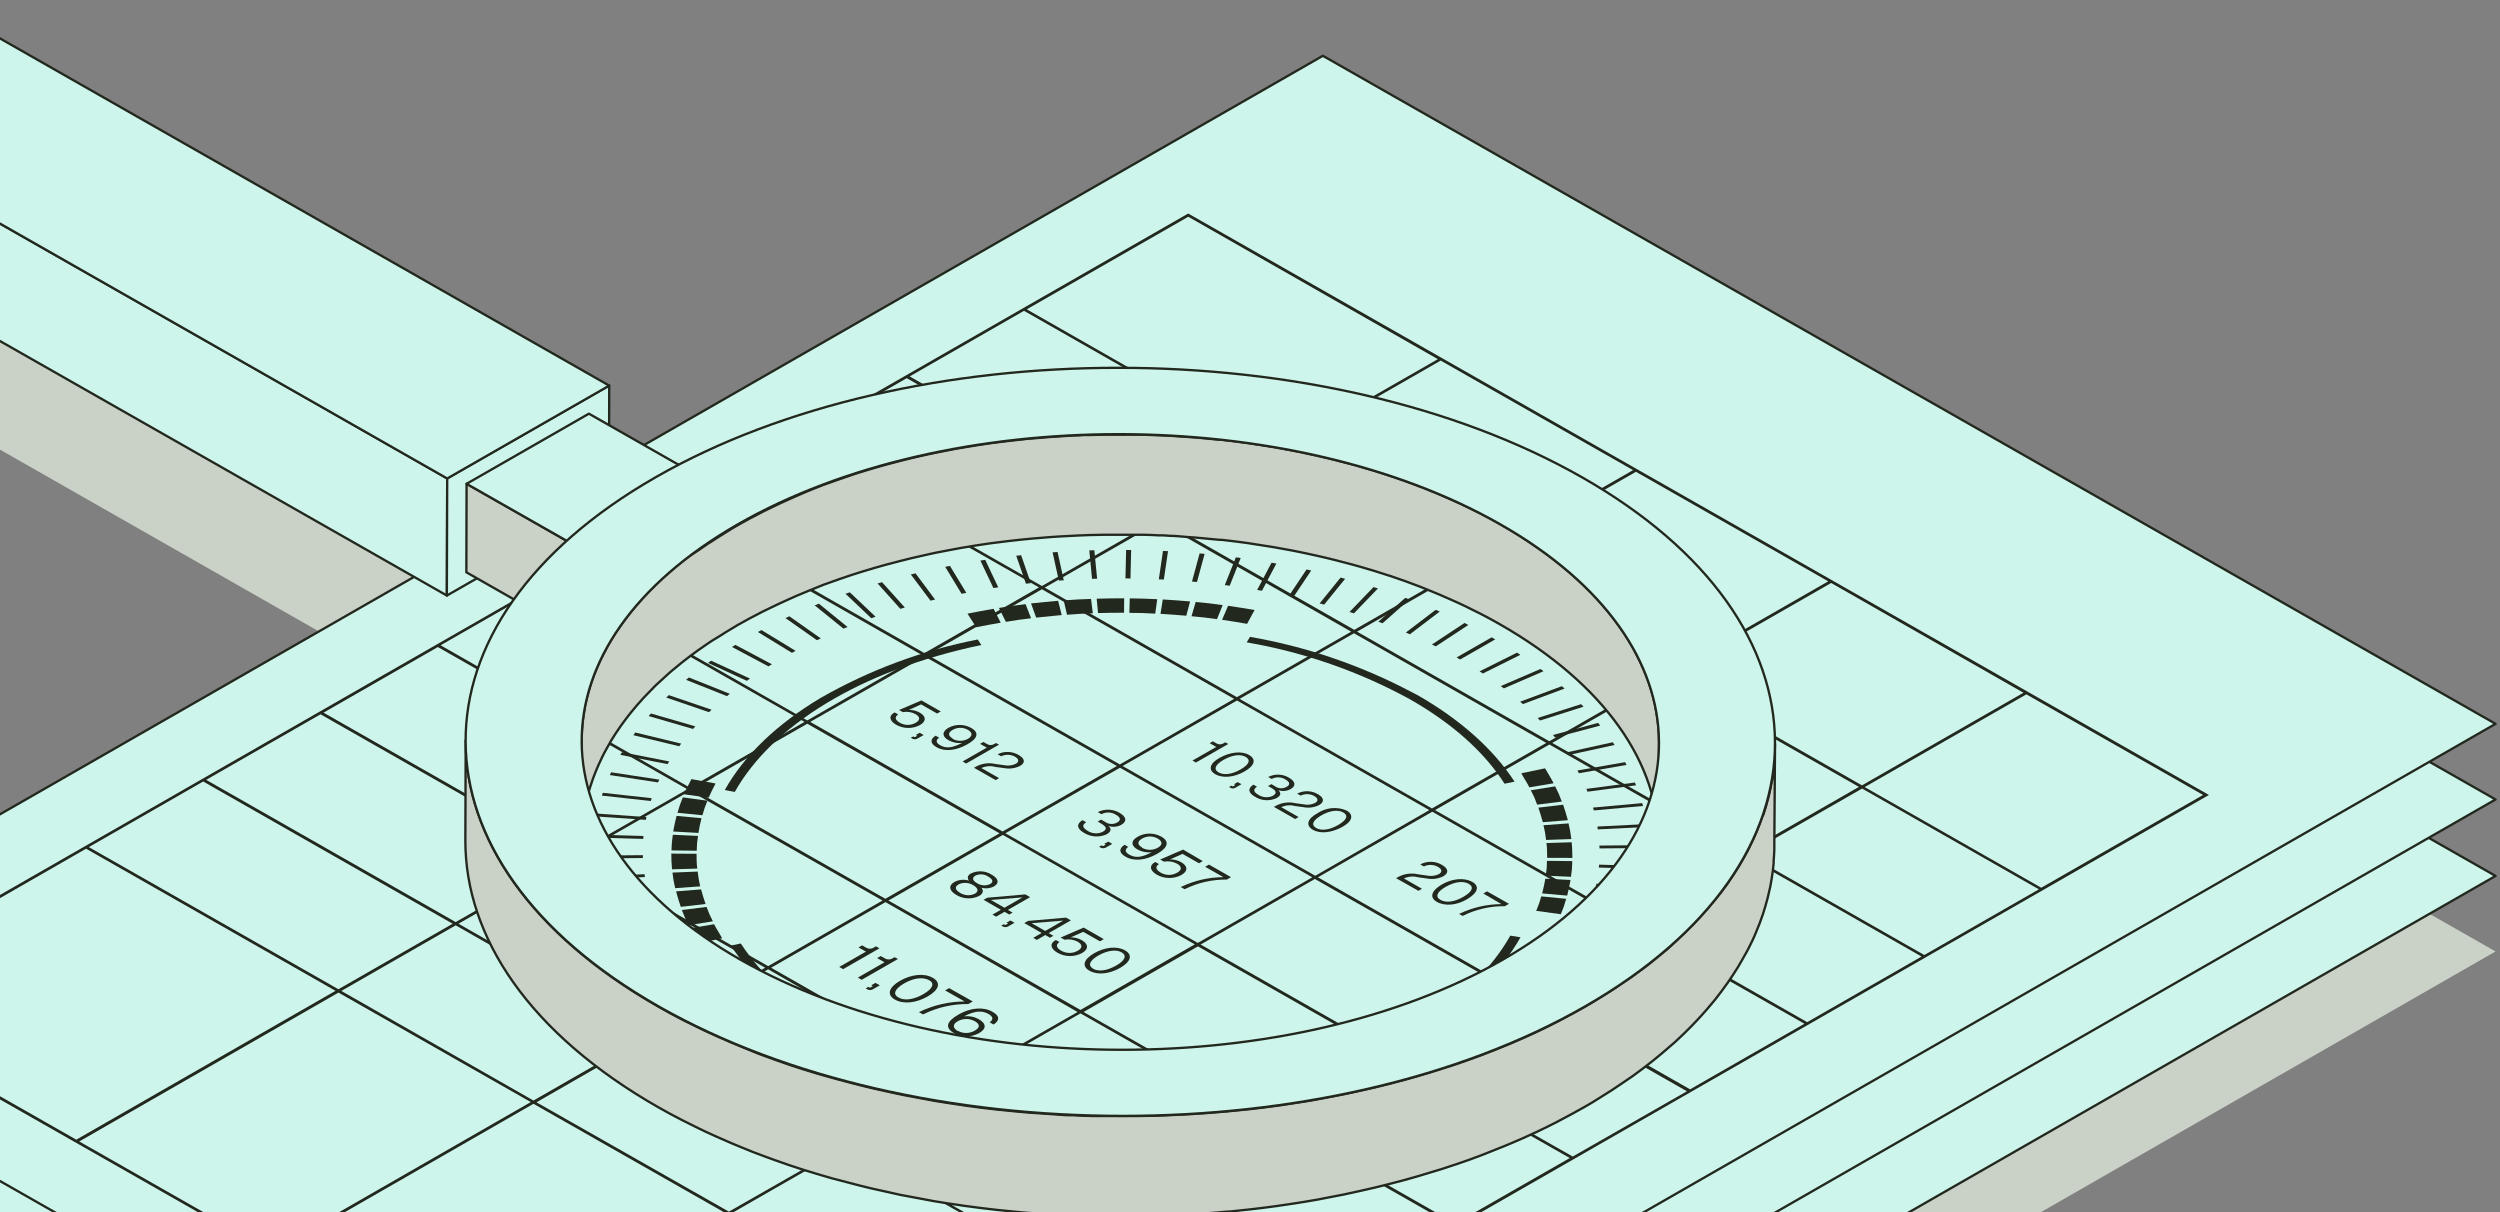 <svg width="561" height="272" viewBox="0 0 561 272" fill="none" xmlns="http://www.w3.org/2000/svg">
<rect x="0" y="0" width="561" height="272" fill="#808080" stroke="none"/>
<g style="mix-blend-mode:multiply">
<path d="M560 213.508L191.152 425L-72 275.09L296.848 63.598L560 213.508Z" fill="#CAD1C7"/>
<path d="M136.71 137.254L100.35 158.099L-42.147 76.872C-52.265 71.12 -52.303 61.792 -42.272 56.04C-32.242 50.287 -15.942 50.275 -5.799 56.04L136.71 137.254Z" fill="#CAD1C7"/>
<path d="M560 196.56L191.152 408.052L-72 258.142L296.848 46.65L560 196.56Z" fill="#CEF5EB" stroke="#22281E" stroke-width="0.526" stroke-linecap="round" stroke-linejoin="round"/>
<path d="M560 179.402L191.152 390.894L-72 240.984L296.848 29.492L560 179.402Z" fill="#CEF5EB" stroke="#22281E" stroke-width="0.526" stroke-linecap="round" stroke-linejoin="round"/>
<path d="M560 162.43L191.152 373.922L-72 224.012L296.848 12.52L560 162.43Z" fill="#CEF5EB" stroke="#22281E" stroke-width="0.526" stroke-linecap="round" stroke-linejoin="round"/>
<path d="M266.632 47.912L495.68 178.387L188.895 354.289L-40.152 223.85L266.632 47.912ZM17.122 255.742L75.287 222.341L19.316 190.449L-38.861 223.85L17.135 255.755M60.956 280.707L119.108 247.305L75.951 222.737L17.787 256.138L60.956 280.719M104.752 305.671L162.904 272.27L119.71 247.689L61.557 281.09L104.714 305.671M148.547 330.586L206.687 297.247L163.593 272.653L105.403 305.993L148.547 330.586ZM188.883 353.559L247.01 320.232L207.326 297.618L149.199 330.945L188.883 353.559ZM286.392 101.379L322.653 80.596L266.645 48.642L230.409 69.413L286.392 101.379ZM417.78 176.26L454.065 155.452L410.909 130.822L374.636 151.617L417.78 176.21M373.984 151.258L410.257 130.45L367.101 105.87L330.828 126.665L373.984 151.258ZM330.188 126.294L366.461 105.498L323.292 80.918L287.044 101.701L330.188 126.294ZM458.078 199.195L494.376 178.387L454.717 155.811L418.432 176.618L458.103 199.232M233.807 131.502L259.473 116.781L203.477 84.864L177.812 99.585L233.807 131.502ZM128.587 191.835L154.252 177.113L98.257 145.196L72.604 159.918L128.587 191.835ZM260.112 116.372L285.778 101.663L229.782 69.747L204.129 84.468L260.137 116.409M102.256 206.915L127.922 192.193L71.927 160.289L46.261 174.998L102.256 206.915ZM75.926 221.995L101.579 207.286L45.596 175.369L19.931 190.09L75.951 221.995M207.477 146.533L233.143 131.811L177.147 99.907L151.481 114.616L207.477 146.582M181.147 161.662L206.812 146.941L150.842 114.987L125.176 129.708L181.147 161.662ZM154.816 176.742L180.532 161.996L124.537 130.079L98.871 144.801L154.816 176.742ZM321.324 181.418L346.989 166.709L303.833 142.104L278.167 156.825L321.324 181.418ZM189.798 256.88L215.451 242.172L172.37 217.516L146.704 232.238L189.861 256.831M198.637 201.707L224.303 186.998L181.147 162.404L155.481 177.113L198.7 201.707M172.37 216.799L198.036 202.078L154.816 177.484L129.163 192.193L172.37 216.799ZM338.877 221.463L364.543 206.754L321.399 182.148L295.733 196.87L338.877 221.463ZM312.547 236.555L338.213 221.834L295.056 197.241L269.416 211.95L312.559 236.555M347.666 166.338L373.332 151.617L330.176 127.024L304.522 141.745L347.666 166.338ZM216.141 241.8L241.806 227.091L198.7 202.436L173.034 217.158L216.191 241.751M163.531 271.911L189.196 257.252L146.04 232.609L120.387 247.355L163.593 271.911M268.814 211.578L294.479 196.87L251.323 172.276L225.607 186.985L268.764 211.578M391.475 191.303L417.14 176.581L373.984 151.988L348.318 166.709L391.475 191.303ZM146.04 231.879L171.705 217.158L128.549 192.564L102.883 207.286L146.04 231.879ZM259.937 266.715L285.602 251.994L242.458 227.401L216.793 242.122L259.949 266.715M303.833 141.374L329.486 126.665L286.467 102.072L260.802 116.781L303.958 141.374M233.744 281.795L259.31 267.148L216.153 242.555L190.488 257.252L233.644 281.845M286.304 251.672L311.97 236.963L268.814 212.37L243.148 227.091L286.304 251.672ZM119.71 246.959L145.375 232.238L102.256 207.645L76.591 222.366L119.71 246.959ZM277.54 156.454L303.206 141.745L260.137 117.152L234.434 131.861L277.578 156.454M365.17 206.383L390.835 191.686L347.679 167.068L322.013 181.789L365.17 206.383ZM251.273 171.546L276.938 156.825L233.807 132.232L208.141 146.953L251.298 171.546M207.339 296.838L233.005 282.129L189.848 257.536L164.183 272.245L207.339 296.838ZM242.446 226.634L268.112 211.912L225.03 187.356L199.365 202.078L242.521 226.671M295.182 196.498L320.734 181.789L277.578 157.196L251.912 171.893L295.069 196.486M224.968 186.589L250.633 171.893L207.477 147.324L181.811 161.996L225.03 186.626M326.59 274.571L352.255 259.862L312.585 237.248L286.919 251.957L326.59 274.571ZM300.259 289.663L325.925 274.942L286.254 252.328L260.601 267.148L300.259 289.7M352.92 259.528L378.548 244.881L338.865 222.267L313.211 236.976L352.92 259.528ZM247.699 319.86L273.365 305.152L233.682 282.538L208.029 297.247L247.699 319.86ZM405.53 229.368L431.196 214.646L391.525 192.033L365.859 206.754L405.53 229.368ZM431.86 214.275L457.526 199.566L417.855 176.952L392.127 191.686L431.798 214.3M273.929 304.78L299.595 290.059L259.924 267.445L234.258 282.167L273.929 304.78ZM379.25 244.448L404.916 229.726L365.232 207.125L339.579 221.834L379.25 244.448Z" fill="#22281E"/>
<path d="M295.72 178.202C297.288 179.106 297.125 180.033 295.971 180.677C294.901 181.204 293.684 181.365 292.51 181.134L290.605 180.875C289.575 180.584 288.473 180.677 287.508 181.134L291.407 183.349L290.642 183.794L285.865 181.072L286.367 180.788C287.678 180.087 289.205 179.889 290.655 180.231L292.46 180.479C293.35 180.692 294.288 180.587 295.106 180.182C295.896 179.736 295.77 179.118 294.93 178.635C294.468 178.371 293.947 178.224 293.413 178.206C292.879 178.189 292.35 178.302 291.871 178.536L291.081 178.091C291.799 177.716 292.603 177.529 293.415 177.548C294.228 177.568 295.022 177.793 295.72 178.202Z" fill="#22281E"/>
<path d="M302.19 181.888C303.895 182.866 303.444 184.362 301.149 185.6C298.855 186.837 296.309 187.183 294.617 186.206C292.924 185.228 293.363 183.732 295.632 182.494C296.583 181.852 297.684 181.459 298.831 181.353C299.979 181.247 301.135 181.431 302.19 181.888ZM295.356 185.81C296.522 186.478 298.328 186.255 300.284 185.129C302.24 184.004 302.604 182.989 301.437 182.321C300.271 181.653 298.453 181.851 296.497 182.977C294.541 184.103 294.178 185.142 295.356 185.81Z" fill="#22281E"/>
<path d="M289.226 174.503C290.718 175.357 290.881 176.346 289.64 177.052C289.221 177.292 288.753 177.44 288.271 177.485C287.788 177.53 287.301 177.47 286.844 177.311C287.533 177.93 287.458 178.548 286.468 179.093C285.701 179.451 284.855 179.612 284.009 179.56C283.162 179.508 282.343 179.245 281.628 178.796C280.073 177.918 279.935 176.903 281.277 176.074L282.067 176.532C281.101 177.163 281.327 177.769 282.393 178.363C282.861 178.668 283.4 178.85 283.96 178.891C284.52 178.933 285.081 178.832 285.59 178.598C286.743 177.93 286.267 177.361 285.264 176.792L284.549 176.384L285.289 175.963L286.091 176.421C286.475 176.705 286.936 176.868 287.415 176.888C287.894 176.907 288.368 176.783 288.775 176.532C289.564 176.087 289.439 175.48 288.474 174.924C288.014 174.629 287.483 174.462 286.936 174.441C286.389 174.419 285.846 174.543 285.364 174.8L284.574 174.355C285.297 173.984 286.105 173.803 286.92 173.829C287.734 173.855 288.529 174.087 289.226 174.503Z" fill="#22281E"/>
<path d="M280.287 169.418C281.992 170.383 281.54 171.831 279.246 173.129C276.951 174.428 274.406 174.701 272.713 173.736C271.021 172.771 271.46 171.261 273.742 170.024C276.024 168.787 278.569 168.429 280.287 169.418ZM273.453 173.327C274.632 173.995 276.437 173.785 278.393 172.659C280.349 171.534 280.7 170.519 279.534 169.851C278.368 169.183 276.55 169.381 274.594 170.494C272.638 171.608 272.275 172.659 273.453 173.327Z" fill="#22281E"/>
<path d="M275.634 166.943L268.362 171.112L267.585 170.667L272.926 167.611L271.447 166.77L272.174 166.35L272.939 166.795C273.181 166.952 273.464 167.036 273.754 167.036C274.043 167.036 274.327 166.952 274.569 166.795L274.932 166.585L275.634 166.943Z" fill="#22281E"/>
<path d="M278.581 175.974L277.327 176.716C277.134 176.855 276.902 176.929 276.663 176.929C276.424 176.929 276.191 176.855 275.998 176.716L275.785 176.605L276.312 176.308L276.5 176.407C276.539 176.437 276.588 176.453 276.638 176.453C276.688 176.453 276.736 176.437 276.776 176.407L277.214 176.159L276.901 175.986L277.729 175.504L278.581 175.974Z" fill="#22281E"/>
<path d="M276.236 196.832L275.296 197.377C272.025 197.34 268.793 198.074 265.867 199.517H265.767L264.914 199.034H265.002C267.965 197.601 271.218 196.848 274.518 196.832L270.431 194.507L271.283 194.012L276.236 196.832Z" fill="#22281E"/>
<path d="M269.903 193.232L269.051 193.714L265.352 191.611L262.556 192.848C263.433 192.839 264.298 193.056 265.064 193.479C266.543 194.321 266.656 195.483 265.064 196.374C264.22 196.814 263.279 197.036 262.325 197.021C261.372 197.006 260.438 196.754 259.609 196.288C257.992 195.36 257.829 194.172 259.246 193.43L260.073 193.9C259.183 194.481 259.346 195.137 260.437 195.805C261.004 196.145 261.654 196.324 262.318 196.324C262.981 196.324 263.631 196.145 264.198 195.805C265.302 195.162 265.189 194.42 264.136 193.813C263.24 193.332 262.204 193.17 261.202 193.356L260.337 192.873L265.477 190.646L269.903 193.232Z" fill="#22281E"/>
<path d="M260.613 187.752C262.493 188.816 262.13 190.226 259.597 191.636C257.064 193.047 254.507 193.344 252.588 192.255C250.983 191.34 251.121 190.375 252.35 189.571L253.178 190.041C252.388 190.585 252.375 191.191 253.416 191.785C254.77 192.564 256.187 192.453 258.431 191.241C257.324 191.375 256.203 191.153 255.234 190.61C253.88 189.83 253.616 188.717 255.309 187.752C256.117 187.296 257.031 187.057 257.961 187.057C258.891 187.057 259.805 187.296 260.613 187.752ZM256.249 190.226C256.793 190.536 257.409 190.699 258.036 190.699C258.663 190.699 259.28 190.536 259.823 190.226C260.901 189.608 260.901 188.816 259.823 188.185C259.285 187.873 258.673 187.708 258.049 187.708C257.425 187.708 256.812 187.873 256.275 188.185C255.121 188.853 255.234 189.571 256.275 190.164" fill="#22281E"/>
<path d="M251.222 182.395C252.777 183.286 252.952 184.313 251.648 185.068C251.209 185.316 250.721 185.469 250.218 185.516C249.714 185.563 249.205 185.503 248.727 185.34C249.454 185.983 249.379 186.577 248.351 187.208C247.544 187.579 246.655 187.745 245.766 187.691C244.877 187.637 244.015 187.365 243.26 186.898C241.618 185.958 241.493 184.894 242.909 184.041L243.737 184.511C242.709 185.179 242.947 185.748 244.063 186.441C244.555 186.761 245.123 186.951 245.712 186.992C246.3 187.034 246.89 186.925 247.423 186.676C248.677 185.995 248.125 185.439 247.072 184.795L246.32 184.362L247.097 183.917L247.937 184.4C248.342 184.7 248.829 184.873 249.334 184.895C249.84 184.917 250.341 184.787 250.771 184.523C251.586 184.053 251.46 183.422 250.432 182.841C249.952 182.53 249.395 182.354 248.821 182.33C248.247 182.306 247.678 182.435 247.172 182.705L246.345 182.235C247.104 181.849 247.951 181.662 248.805 181.69C249.658 181.718 250.49 181.961 251.222 182.395Z" fill="#22281E"/>
<path d="M249.604 189.361L248.25 190.14C248.043 190.278 247.798 190.352 247.548 190.352C247.298 190.352 247.053 190.278 246.846 190.14L246.633 190.016L247.184 189.694L247.373 189.806C247.414 189.837 247.465 189.854 247.517 189.854C247.569 189.854 247.619 189.837 247.661 189.806L248.125 189.546L247.799 189.361L248.677 188.854L249.604 189.361Z" fill="#22281E"/>
<path d="M197.345 212.803L189.195 217.479L188.317 216.984L194.311 213.545L192.656 212.605L193.458 212.135L194.336 212.642C194.613 212.811 194.935 212.895 195.26 212.884C195.586 212.873 195.901 212.767 196.166 212.58L196.555 212.357L197.345 212.803Z" fill="#22281E"/>
<path d="M201.508 215.191L193.358 219.867L192.493 219.372L198.486 215.933L196.831 214.993L197.634 214.535L198.499 215.018C198.771 215.2 199.092 215.297 199.421 215.297C199.749 215.297 200.07 215.2 200.342 215.018L200.731 214.795L201.508 215.191Z" fill="#22281E"/>
<path d="M197.445 221.103L195.991 221.931C195.775 222.089 195.514 222.174 195.245 222.174C194.976 222.174 194.715 222.089 194.499 221.931L194.261 221.795L194.85 221.449L195.063 221.573C195.11 221.603 195.164 221.618 195.22 221.618C195.276 221.618 195.33 221.603 195.377 221.573L195.866 221.288L195.515 221.09L196.442 220.559L197.445 221.103Z" fill="#22281E"/>
<path d="M219.588 228.675C221.33 229.664 221.456 230.827 219.713 231.829C218.848 232.304 217.875 232.553 216.886 232.553C215.896 232.553 214.923 232.304 214.058 231.829C211.977 230.592 212.391 229.207 215.112 227.648C217.832 226.089 220.704 225.891 222.71 227.042C224.465 228.032 224.277 229.046 222.96 229.9L222.083 229.405C222.923 228.836 222.923 228.168 221.832 227.537C220.415 226.733 218.823 226.782 216.353 228.056C217.47 227.93 218.599 228.146 219.588 228.675ZM214.999 231.347C215.578 231.66 216.231 231.816 216.891 231.801C217.551 231.786 218.196 231.599 218.76 231.26C220.014 230.555 219.876 229.801 218.76 229.17C218.174 228.839 217.511 228.665 216.836 228.665C216.16 228.665 215.497 228.839 214.911 229.17C213.745 229.838 213.745 230.691 214.974 231.396" fill="#22281E"/>
<path d="M218.284 224.728L217.281 225.31C213.774 225.269 210.309 226.058 207.175 227.611H207.074L206.159 227.091H206.259C209.434 225.558 212.918 224.75 216.453 224.728L212.077 222.254L212.98 221.734L218.284 224.728Z" fill="#22281E"/>
<path d="M209.32 219.421C211.25 220.522 210.724 222.142 208.153 223.614C205.583 225.087 202.724 225.396 200.819 224.307C198.913 223.219 199.427 221.549 201.972 220.089C204.517 218.629 207.401 218.32 209.32 219.421ZM201.659 223.85C202.912 224.592 204.994 224.357 207.188 223.095C209.382 221.833 209.796 220.621 208.442 219.928C207.088 219.235 205.094 219.408 202.9 220.67C200.706 221.932 200.292 223.144 201.646 223.85" fill="#22281E"/>
<path d="M330.35 197.87C332.13 198.885 331.604 200.344 329.271 201.755C326.939 203.165 324.256 203.4 322.463 202.398C320.67 201.396 321.209 199.849 323.541 198.489C325.874 197.128 328.507 196.893 330.35 197.87ZM323.253 201.94C324.507 202.633 326.337 202.423 328.381 201.247C330.425 200.072 330.789 199.021 329.572 198.328C328.356 197.635 326.475 197.833 324.432 198.996C322.388 200.159 322.024 201.247 323.253 201.94Z" fill="#22281E"/>
<path d="M338.612 202.819L337.684 203.351C334.435 203.315 331.224 204.044 328.318 205.479L328.218 205.541L327.365 205.058H327.466C330.411 203.64 333.642 202.896 336.919 202.881L332.857 200.506L333.697 200.023L338.612 202.819Z" fill="#22281E"/>
<path d="M323.567 194.073C325.21 195.013 325.034 195.978 323.843 196.658C322.726 197.208 321.457 197.378 320.232 197.141L318.251 196.869C317.181 196.564 316.035 196.657 315.029 197.128L319.091 199.442L318.289 199.9L313.273 197.067L313.788 196.77C315.158 196.044 316.751 195.841 318.264 196.201L320.132 196.46C321.06 196.677 322.035 196.568 322.89 196.151C323.705 195.681 323.58 195.038 322.715 194.543C322.233 194.265 321.688 194.109 321.13 194.089C320.572 194.07 320.018 194.188 319.517 194.432L318.702 193.974C319.452 193.572 320.295 193.37 321.148 193.388C322.001 193.405 322.835 193.641 323.567 194.073Z" fill="#22281E"/>
<path d="M211.113 159.646L210.285 160.116L206.687 158.063L203.966 159.3C204.818 159.29 205.657 159.503 206.398 159.918C207.815 160.722 207.941 161.86 206.398 162.726C205.581 163.154 204.667 163.37 203.741 163.355C202.816 163.34 201.91 163.094 201.107 162.64C199.54 161.737 199.377 160.586 200.756 159.869L201.559 160.326C200.693 160.883 200.856 161.564 201.91 162.182C202.453 162.498 203.072 162.664 203.703 162.664C204.333 162.664 204.952 162.498 205.496 162.182C206.586 161.564 206.461 160.834 205.433 160.24C204.568 159.774 203.566 159.621 202.599 159.807L201.747 159.324L206.762 157.172L211.113 159.646Z" fill="#22281E"/>
<path d="M207.275 164.941L205.959 165.683C205.763 165.825 205.525 165.902 205.282 165.902C205.038 165.902 204.801 165.825 204.605 165.683L204.379 165.559L204.931 165.25L205.106 165.361C205.148 165.392 205.198 165.409 205.25 165.409C205.302 165.409 205.353 165.392 205.394 165.361L205.833 165.101L205.52 164.916L206.372 164.434L207.275 164.941Z" fill="#22281E"/>
<path d="M224.188 167.092L216.791 171.335L216.001 170.877L221.43 167.772L219.925 166.919L220.665 166.498L221.455 166.943C221.7 167.106 221.988 167.193 222.283 167.193C222.578 167.193 222.866 167.106 223.11 166.943L223.474 166.733L224.188 167.092Z" fill="#22281E"/>
<path d="M228.577 169.419C230.181 170.334 230.006 171.287 228.852 171.893C227.758 172.428 226.516 172.593 225.317 172.363L223.373 172.103C222.324 171.805 221.202 171.893 220.214 172.351L224.188 174.615L223.423 175.06L218.559 172.289L219.073 171.992C220.405 171.288 221.955 171.094 223.423 171.448L225.267 171.695C226.174 171.904 227.127 171.795 227.962 171.386C228.752 170.941 228.639 170.31 227.787 169.815C227.313 169.545 226.779 169.395 226.232 169.377C225.685 169.36 225.143 169.476 224.652 169.716L223.862 169.258C224.597 168.887 225.416 168.707 226.241 168.735C227.066 168.763 227.87 168.999 228.577 169.419Z" fill="#22281E"/>
<path d="M217.969 163.369C219.787 164.408 219.436 165.732 216.979 167.08C214.521 168.429 212.039 168.738 210.183 167.686C208.616 166.796 208.754 165.856 209.945 165.089L210.747 165.546C209.983 166.053 209.957 166.66 210.973 167.229C212.302 167.983 213.669 167.872 215.901 166.709C214.832 166.835 213.75 166.618 212.816 166.091C211.487 165.336 211.236 164.26 212.816 163.32C213.607 162.89 214.497 162.669 215.399 162.678C216.302 162.687 217.187 162.925 217.969 163.369ZM213.744 165.781C214.272 166.082 214.871 166.24 215.481 166.24C216.09 166.24 216.689 166.082 217.217 165.781C218.258 165.175 218.27 164.408 217.217 163.79C216.695 163.484 216.1 163.322 215.493 163.322C214.886 163.322 214.291 163.484 213.769 163.79C212.641 164.445 212.766 165.138 213.769 165.707" fill="#22281E"/>
<path d="M252.451 213.26C254.244 214.287 253.767 215.808 251.36 217.194C248.953 218.579 246.27 218.852 244.477 217.837C242.684 216.823 243.16 215.252 245.555 213.891C247.95 212.53 250.645 212.233 252.451 213.26ZM245.267 217.379C246.52 218.085 248.389 217.85 250.457 216.674C252.526 215.499 252.89 214.41 251.711 213.718C250.533 213.025 248.564 213.223 246.508 214.398C244.452 215.573 244.075 216.674 245.317 217.379" fill="#22281E"/>
<path d="M247.686 210.738L246.834 211.233L243.072 209.105L240.264 210.342C241.142 210.336 242.007 210.558 242.771 210.985C244.251 211.826 244.364 212.989 242.771 213.892C241.924 214.333 240.977 214.555 240.019 214.538C239.061 214.521 238.123 214.265 237.292 213.793C235.675 212.866 235.512 211.666 236.928 210.936L237.743 211.394C236.866 211.987 237.029 212.705 238.12 213.323C238.687 213.66 239.338 213.838 240 213.838C240.663 213.838 241.313 213.66 241.881 213.323C242.997 212.68 242.884 211.925 241.818 211.319C240.924 210.836 239.885 210.678 238.884 210.874L238.007 210.379L243.172 208.152L247.686 210.738Z" fill="#22281E"/>
<path d="M235.323 209.388L236.364 209.994L235.611 210.427L234.571 209.821L232.665 210.922L231.85 210.452L233.743 209.364L229.844 207.137L230.684 206.654L239.222 205.912L240.313 206.531L235.323 209.388ZM234.495 208.931L238.583 206.58L231.499 207.162L234.571 208.918" fill="#22281E"/>
<path d="M220.216 199.195C220.793 199.85 220.592 200.555 219.715 201.05C218.915 201.442 218.027 201.627 217.134 201.588C216.242 201.549 215.374 201.288 214.612 200.827C212.969 199.887 212.769 198.712 214.185 197.908C214.679 197.648 215.221 197.488 215.779 197.437C216.336 197.386 216.899 197.445 217.433 197.611C216.969 197.042 217.132 196.374 217.934 195.978C218.663 195.636 219.469 195.483 220.274 195.535C221.08 195.587 221.858 195.842 222.536 196.275C224.091 197.153 224.291 198.192 223.062 198.898C222.19 199.363 221.168 199.469 220.216 199.195ZM215.439 200.357C215.934 200.67 216.503 200.851 217.09 200.882C217.677 200.912 218.262 200.791 218.787 200.531C219.639 200.036 219.527 199.293 218.411 198.65C217.927 198.342 217.371 198.161 216.796 198.125C216.221 198.088 215.646 198.196 215.126 198.44C214.173 198.984 214.298 199.677 215.439 200.357ZM218.9 196.473C218.085 196.943 218.185 197.586 219.226 198.18C219.664 198.464 220.17 198.63 220.693 198.663C221.216 198.695 221.739 198.593 222.21 198.366C222.975 197.92 222.799 197.314 221.771 196.72C221.357 196.433 220.873 196.259 220.369 196.215C219.865 196.172 219.358 196.261 218.9 196.473Z" fill="#22281E"/>
<path d="M226.172 204.179L227.225 204.786L226.473 205.218L225.419 204.612L223.514 205.701L222.699 205.243L224.604 204.155L220.705 201.928L221.545 201.445L230.084 200.703L231.162 201.322L226.172 204.179ZM225.357 203.722L229.444 201.371L222.348 201.953L225.419 203.709" fill="#22281E"/>
<path d="M227.662 207.074L226.308 207.841C226.1 207.979 225.856 208.053 225.606 208.053C225.355 208.053 225.111 207.979 224.903 207.841L224.678 207.717L225.242 207.396L225.443 207.507C225.485 207.535 225.536 207.549 225.587 207.549C225.638 207.549 225.688 207.535 225.731 207.507L226.195 207.247L225.856 207.049L226.734 206.555L227.662 207.074Z" fill="#22281E"/>
<path d="M-42.146 26.151C-47.237 23.256 -49.77 19.458 -49.757 15.66L-49.845 41.998C-49.845 45.795 -47.337 49.593 -42.221 52.488L100.275 133.641L100.35 107.328L-42.146 26.151Z" fill="#CEF5EB" stroke="#22281E" stroke-width="0.526" stroke-linecap="round" stroke-linejoin="round"/>
<path d="M136.71 86.484L136.635 112.797L100.274 133.642L100.35 107.329L136.71 86.484Z" fill="#CEF5EB" stroke="#22281E" stroke-width="0.526" stroke-linecap="round" stroke-linejoin="round"/>
<path d="M136.71 86.534L100.35 107.378L-42.147 26.151C-52.265 20.399 -52.303 11.071 -42.272 5.319C-32.242 -0.433 -15.942 -0.446 -5.799 5.319L136.71 86.534Z" fill="#CEF5EB" stroke="#22281E" stroke-width="0.526" stroke-linecap="round" stroke-linejoin="round"/>
<path d="M167.039 112.711L166.989 132.566L139.543 148.302L139.606 128.447L167.039 112.711Z" fill="#CEF5EB" stroke="#22281E" stroke-width="0.526" stroke-linecap="round" stroke-linejoin="round"/>
<path d="M139.607 128.446L139.544 148.302L104.65 128.422L104.701 108.566L139.607 128.446Z" fill="#CAD1C7" stroke="#22281E" stroke-width="0.526" stroke-linecap="round" stroke-linejoin="round"/>
<path d="M167.041 112.71L139.608 128.446L104.701 108.566L132.147 92.83L167.041 112.71Z" fill="#CEF5EB" stroke="#22281E" stroke-width="0.526" stroke-linecap="round" stroke-linejoin="round"/>
<path d="M329.962 233.216L330.714 232.758L338.927 237.112L338.162 237.582L329.962 233.216Z" fill="#22281E"/>
<path d="M324.646 236.232L325.473 235.787L333.121 240.463L332.306 240.909L324.646 236.232Z" fill="#22281E"/>
<path d="M306.691 243.891L307.657 243.557L313.45 249.049L312.484 249.371L306.691 243.891Z" fill="#22281E"/>
<path d="M312.984 241.59L313.912 241.219L320.344 246.452L319.429 246.823L312.984 241.59Z" fill="#22281E"/>
<path d="M318.992 239.029L319.87 238.621L326.916 243.582L326.051 243.99L318.992 239.029Z" fill="#22281E"/>
<path d="M293.338 247.738L294.379 247.49L298.779 253.366L297.739 253.626L293.338 247.738Z" fill="#22281E"/>
<path d="M300.134 245.957L301.149 245.66L306.252 251.351L305.237 251.648L300.134 245.957Z" fill="#22281E"/>
<path d="M227.223 250.844L228.339 250.992L225.856 257.215L224.753 257.079L227.223 250.844Z" fill="#22281E"/>
<path d="M234.584 251.684L235.7 251.783L233.982 258.104L232.866 257.993L234.584 251.684Z" fill="#22281E"/>
<path d="M242.018 252.229L243.147 252.29L242.207 258.649L241.078 258.599L242.018 252.229Z" fill="#22281E"/>
<path d="M249.504 252.477L250.62 252.489L250.482 258.885L249.354 258.872L249.504 252.477Z" fill="#22281E"/>
<path d="M256.99 252.426L258.119 252.389L258.746 258.772L257.617 258.809L256.99 252.426Z" fill="#22281E"/>
<path d="M264.462 252.068L265.578 251.994L266.982 258.34L265.854 258.415L264.462 252.068Z" fill="#22281E"/>
<path d="M271.872 251.424L272.963 251.301L275.145 257.573L274.029 257.709L271.872 251.424Z" fill="#22281E"/>
<path d="M279.17 250.485L280.248 250.324L283.182 256.497L282.091 256.658L279.17 250.485Z" fill="#22281E"/>
<path d="M286.33 249.259L287.408 249.049L291.082 255.086L290.016 255.296L286.33 249.259Z" fill="#22281E"/>
<path d="M341.12 157.457L350.474 153.98L351.088 154.512L341.734 158.001L341.12 157.457Z" fill="#22281E"/>
<path d="M345.044 161.117L354.799 158.012L355.35 158.581L345.583 161.686L345.044 161.117Z" fill="#22281E"/>
<path d="M348.492 164.927L358.61 162.219L359.099 162.812L348.969 165.508L348.492 164.927Z" fill="#22281E"/>
<path d="M351.49 168.848L361.897 166.561L362.323 167.167L351.879 169.454L351.49 168.848Z" fill="#22281E"/>
<path d="M353.973 172.895L364.668 171.027L364.994 171.646L354.311 173.513L353.973 172.895Z" fill="#22281E"/>
<path d="M219.99 249.717L221.081 249.902L217.846 256.014L216.755 255.828L219.99 249.717Z" fill="#22281E"/>
<path d="M212.918 248.307L213.971 248.542L209.997 254.504L208.943 254.269L212.918 248.307Z" fill="#22281E"/>
<path d="M192.944 242.418L193.884 242.764L187.828 248.121L186.888 247.775L192.944 242.418Z" fill="#22281E"/>
<path d="M199.351 244.645L200.341 244.954L194.95 250.545L193.972 250.236L199.351 244.645Z" fill="#22281E"/>
<path d="M206.022 246.613L207.038 246.885L202.361 252.675L201.333 252.403L206.022 246.613Z" fill="#22281E"/>
<path d="M336.771 153.954L345.685 150.119L346.362 150.626L337.46 154.474L336.771 153.954Z" fill="#22281E"/>
<path d="M186.814 239.945L187.716 240.341L181.008 245.438L180.118 245.054L186.814 239.945Z" fill="#22281E"/>
<path d="M308.221 131.736L309.211 132.046L303.82 137.637L302.829 137.328L308.221 131.736Z" fill="#22281E"/>
<path d="M315.342 134.162L316.282 134.508L310.239 139.865L309.286 139.519L315.342 134.162Z" fill="#22281E"/>
<path d="M322.162 136.846L323.077 137.229L316.37 142.338L315.467 141.942L322.162 136.846Z" fill="#22281E"/>
<path d="M328.632 139.803L329.497 140.236L322.187 145.048L321.322 144.627L328.632 139.803Z" fill="#22281E"/>
<path d="M326.853 147.535L334.727 143.02L335.529 143.477L327.655 147.993L326.853 147.535Z" fill="#22281E"/>
<path d="M332.018 150.651L340.418 146.457L341.17 146.939L332.757 151.133L332.018 150.651Z" fill="#22281E"/>
<path d="M152.095 227.772L161.436 224.283L162.063 224.828L152.697 228.304L152.095 227.772Z" fill="#22281E"/>
<path d="M156.811 231.656L165.725 227.809L166.402 228.328L157.5 232.176L156.811 231.656Z" fill="#22281E"/>
<path d="M162.013 235.342L170.426 231.148L171.178 231.643L162.752 235.825L162.013 235.342Z" fill="#22281E"/>
<path d="M167.643 238.819L175.529 234.291L176.332 234.749L168.445 239.276L167.643 238.819Z" fill="#22281E"/>
<path d="M180.995 237.234L181.848 237.655L174.551 242.48L173.686 242.059L180.995 237.234Z" fill="#22281E"/>
<path d="M144.096 219.483L154.201 216.787L154.69 217.356L144.56 220.064L144.096 219.483Z" fill="#22281E"/>
<path d="M147.832 223.701L157.587 220.596L158.138 221.165L148.384 224.27L147.832 223.701Z" fill="#22281E"/>
<path d="M293.187 127.791L294.241 128.014L290.253 133.976L289.2 133.754L293.187 127.791Z" fill="#22281E"/>
<path d="M300.823 129.609L301.851 129.882L297.149 135.671L296.121 135.411L300.823 129.609Z" fill="#22281E"/>
<path d="M136.058 206.06L146.941 204.625L147.204 205.256L136.308 206.69L136.058 206.06Z" fill="#22281E"/>
<path d="M138.189 210.637L148.859 208.77L149.198 209.388L138.515 211.255L138.189 210.637Z" fill="#22281E"/>
<path d="M140.86 215.116L151.28 212.828L151.693 213.434L141.274 215.722L140.86 215.116Z" fill="#22281E"/>
<path d="M285.337 126.27L286.416 126.455L283.193 132.566L282.103 132.381L285.337 126.27Z" fill="#22281E"/>
<path d="M268.6 130.598L267.484 130.499L269.19 124.189L270.318 124.288L268.6 130.598Z" fill="#22281E"/>
<path d="M277.326 125.068L278.417 125.204L275.947 131.439L274.844 131.291L277.326 125.068Z" fill="#22281E"/>
<path d="M144.635 196.164L144.722 196.807L133.589 197.364L133.488 196.721L144.635 196.164Z" fill="#22281E"/>
<path d="M145.536 200.42L145.712 201.063L134.666 202.065L134.49 201.422L145.536 200.42Z" fill="#22281E"/>
<path d="M144.397 187.603L144.335 188.258L133.176 187.924L133.226 187.281L144.397 187.603Z" fill="#22281E"/>
<path d="M144.246 191.896L144.271 192.54L133.099 192.651L133.074 191.995L144.246 191.896Z" fill="#22281E"/>
<path d="M159.681 159.263L159.104 159.819L149.5 156.529L150.077 155.984L159.681 159.263Z" fill="#22281E"/>
<path d="M156.032 162.998L155.518 163.58L145.55 160.685L146.064 160.104L156.032 162.998Z" fill="#22281E"/>
<path d="M152.86 166.869L152.422 167.463L142.115 164.977L142.554 164.371L152.86 166.869Z" fill="#22281E"/>
<path d="M150.165 170.865L149.789 171.471L139.207 169.393L139.571 168.787L150.165 170.865Z" fill="#22281E"/>
<path d="M147.945 174.948L147.657 175.578L136.849 173.921L137.137 173.303L147.945 174.948Z" fill="#22281E"/>
<path d="M146.253 179.116L146.04 179.747L135.057 178.535L135.27 177.904L146.253 179.116Z" fill="#22281E"/>
<path d="M145.061 183.347L144.936 183.978L133.827 183.211L133.965 182.568L145.061 183.347Z" fill="#22281E"/>
<path d="M178.527 146.051L177.712 146.496L170.063 141.82L170.878 141.387L178.527 146.051Z" fill="#22281E"/>
<path d="M173.221 149.067L172.443 149.538L164.256 145.183L165.021 144.713L173.221 149.067Z" fill="#22281E"/>
<path d="M168.294 152.272L167.592 152.779L158.878 148.758L159.58 148.264L168.294 152.272Z" fill="#22281E"/>
<path d="M163.768 155.687L163.141 156.219L153.95 152.557L154.59 152.025L163.768 155.687Z" fill="#22281E"/>
<path d="M203.051 136.327L202.036 136.624L196.933 130.933L197.936 130.648L203.051 136.327Z" fill="#22281E"/>
<path d="M196.481 138.392L195.515 138.726L189.735 133.246L190.701 132.912L196.481 138.392Z" fill="#22281E"/>
<path d="M190.199 140.706L189.272 141.065L182.814 135.844L183.755 135.461L190.199 140.706Z" fill="#22281E"/>
<path d="M184.194 143.266L183.316 143.662L176.257 138.701L177.135 138.293L184.194 143.266Z" fill="#22281E"/>
<path d="M224.013 131.798L222.922 131.959L220.001 125.798L221.079 125.625L224.013 131.798Z" fill="#22281E"/>
<path d="M216.843 133.036L215.777 133.246L212.104 127.197L213.169 126.986L216.843 133.036Z" fill="#22281E"/>
<path d="M209.833 134.545L208.805 134.792L204.392 128.916L205.445 128.656L209.833 134.545Z" fill="#22281E"/>
<path d="M246.194 129.856L245.053 129.893L244.438 123.51L245.567 123.473L246.194 129.856Z" fill="#22281E"/>
<path d="M238.712 130.215L237.596 130.29L236.204 123.943L237.32 123.869L238.712 130.215Z" fill="#22281E"/>
<path d="M231.313 130.858L230.222 130.982L228.04 124.71L229.143 124.586L231.313 130.858Z" fill="#22281E"/>
<path d="M261.165 130.053L260.036 130.004L260.976 123.633L262.105 123.682L261.165 130.053Z" fill="#22281E"/>
<path d="M253.68 129.806L252.552 129.794L252.702 123.41L253.831 123.423L253.68 129.806Z" fill="#22281E"/>
<path d="M358.926 190.387L358.913 189.743L370.085 189.645L370.11 190.288L358.926 190.387Z" fill="#22281E"/>
<path d="M358.775 194.679L358.838 194.023L369.997 194.357L369.947 195.013L358.775 194.679Z" fill="#22281E"/>
<path d="M358.549 186.118L358.448 185.474L369.582 184.918L369.682 185.561L358.549 186.118Z" fill="#22281E"/>
<path d="M357.647 181.864L357.472 181.22L368.505 180.219L368.693 180.862L357.647 181.864Z" fill="#22281E"/>
<path d="M367.124 176.223L356.241 177.657L355.978 177.026L366.873 175.592L367.124 176.223Z" fill="#22281E"/>
<path d="M358.11 198.935L358.248 198.305L369.345 199.071L369.219 199.715L358.11 198.935Z" fill="#22281E"/>
<path d="M353.02 211.417L353.383 210.811L363.978 212.888L363.602 213.507L353.02 211.417Z" fill="#22281E"/>
<path d="M355.226 207.334L355.514 206.703L366.322 208.36L366.046 208.979L355.226 207.334Z" fill="#22281E"/>
<path d="M356.931 203.166L357.131 202.535L368.127 203.747L367.914 204.39L356.931 203.166Z" fill="#22281E"/>
<path d="M350.323 215.412L350.762 214.818L361.081 217.317L360.63 217.91L350.323 215.412Z" fill="#22281E"/>
<path d="M334.89 230.011L335.592 229.504L344.306 233.524L343.591 234.019L334.89 230.011Z" fill="#22281E"/>
<path d="M339.403 226.596L340.055 226.064L349.233 229.726L348.581 230.258L339.403 226.596Z" fill="#22281E"/>
<path d="M343.492 223.022L344.069 222.465L353.686 225.755L353.109 226.312L343.492 223.022Z" fill="#22281E"/>
<path d="M347.14 219.285L347.654 218.703L357.622 221.61L357.12 222.179L347.14 219.285Z" fill="#22281E"/>
<path d="M274.968 244.966L277.777 244.533L279.319 247.663L276.36 248.121L273.351 248.504L272.135 245.337L274.968 244.966Z" fill="#22281E"/>
<path d="M284.448 243.334L286.392 246.377C284.436 246.736 282.517 247.144 280.536 247.453L278.906 244.348C280.787 244.052 282.592 243.643 284.448 243.334Z" fill="#22281E"/>
<path d="M247.159 246.512L250.068 246.562L249.968 249.803L246.883 249.741L243.799 249.617L244.25 246.389L247.159 246.512Z" fill="#22281E"/>
<path d="M251.259 246.576C253.19 246.576 255.134 246.576 257.065 246.502L257.403 249.73C255.334 249.804 253.291 249.816 251.234 249.816L251.259 246.576Z" fill="#22281E"/>
<path d="M261.165 246.327L264.061 246.129L264.801 249.345L261.729 249.556L258.645 249.692L258.269 246.451L261.165 246.327Z" fill="#22281E"/>
<path d="M265.227 246.118C267.157 245.945 269.063 245.759 270.969 245.549L272.123 248.728C270.104 248.951 268.073 249.149 266.042 249.322L265.227 246.118Z" fill="#22281E"/>
<path d="M237.28 245.92C239.211 246.081 241.129 246.229 243.06 246.328L242.546 249.557C240.515 249.446 238.459 249.285 236.415 249.124L237.28 245.92Z" fill="#22281E"/>
<path d="M223.638 244.088C225.494 244.422 227.4 244.706 229.243 244.991L227.901 248.146C225.908 247.836 223.927 247.539 221.958 247.181L223.638 244.088Z" fill="#22281E"/>
<path d="M233.255 245.499L236.126 245.796L235.186 249L232.152 248.679L229.143 248.295L230.421 245.141L233.255 245.499Z" fill="#22281E"/>
<path d="M348.63 175.765L343.188 176.68C342.662 175.604 341.934 174.577 341.383 173.525L346.712 172.412C347.351 173.525 348.066 174.626 348.63 175.765Z" fill="#22281E"/>
<path d="M344.304 178.931L343.514 177.335L348.98 176.457L349.795 178.152L350.472 179.871L344.93 180.564L344.304 178.931Z" fill="#22281E"/>
<path d="M346.211 184.498C345.91 183.409 345.584 182.308 345.208 181.232L350.762 180.576C351.164 181.739 351.502 182.89 351.828 184.052L346.211 184.498Z" fill="#22281E"/>
<path d="M157.324 199.578C157.613 200.667 157.951 201.768 158.327 202.856L152.773 203.5C152.372 202.349 152.008 201.186 151.707 200.023L157.324 199.578Z" fill="#22281E"/>
<path d="M159.191 205.132L159.968 206.741L154.514 207.619L153.699 205.924L153.01 204.204L158.552 203.512L159.191 205.132Z" fill="#22281E"/>
<path d="M154.816 208.312L160.245 207.396C160.772 208.46 161.499 209.5 162.051 210.563L156.722 211.652C156.145 210.551 155.418 209.438 154.816 208.312Z" fill="#22281E"/>
<path d="M160.572 175.813C160.007 176.865 159.493 177.929 159.017 179.005L153.5 178.238C154.014 177.087 154.541 175.962 155.155 174.836L160.572 175.813Z" fill="#22281E"/>
<path d="M158.125 181.294L157.623 182.94L152.031 182.395L152.558 180.651L153.235 178.932L158.752 179.674L158.125 181.294Z" fill="#22281E"/>
<path d="M157.424 183.607C157.148 184.696 156.898 185.797 156.722 186.91L151.067 186.589C151.255 185.426 151.531 184.263 151.82 183.088L157.424 183.607Z" fill="#22281E"/>
<path d="M156.421 189.236L156.346 190.906L150.679 190.832L150.766 189.075L150.98 187.318L156.634 187.578L156.421 189.236Z" fill="#22281E"/>
<path d="M156.308 191.586C156.308 192.687 156.308 193.8 156.471 194.914L150.804 195.075C150.678 193.912 150.653 192.724 150.641 191.549L156.308 191.586Z" fill="#22281E"/>
<path d="M156.785 197.24L157.123 198.897L151.506 199.306L151.143 197.561L150.904 195.805L156.559 195.582L156.785 197.24Z" fill="#22281E"/>
<path d="M224.566 139.729C222.71 140.026 220.879 140.409 219.049 140.756L217.105 137.7C219.049 137.341 220.98 136.933 222.961 136.611L224.566 139.729Z" fill="#22281E"/>
<path d="M228.528 139.098L225.72 139.543L224.165 136.426L227.137 135.956L230.146 135.572L231.374 138.739L228.528 139.098Z" fill="#22281E"/>
<path d="M238.246 138.02C236.34 138.194 234.422 138.379 232.516 138.59L231.362 135.41C233.381 135.188 235.425 134.99 237.443 134.816L238.246 138.02Z" fill="#22281E"/>
<path d="M252.237 137.5C250.282 137.5 248.351 137.5 246.407 137.574L246.094 134.346C248.15 134.272 250.206 134.272 252.263 134.26L252.237 137.5Z" fill="#22281E"/>
<path d="M242.32 137.749L239.436 137.947L238.696 134.73L241.756 134.52L244.827 134.396L245.229 137.625L242.32 137.749Z" fill="#22281E"/>
<path d="M266.205 138.169C264.286 138.008 262.356 137.847 260.412 137.748L260.926 134.52C262.995 134.631 265.026 134.792 267.057 134.965L266.205 138.169Z" fill="#22281E"/>
<path d="M256.325 137.564L253.429 137.527L253.516 134.273L256.601 134.335L259.685 134.459L259.234 137.7L256.325 137.564Z" fill="#22281E"/>
<path d="M279.848 139.989C277.992 139.655 276.086 139.358 274.23 139.086L275.585 135.943C277.578 136.228 279.572 136.55 281.528 136.884L279.848 139.989Z" fill="#22281E"/>
<path d="M270.244 138.566L267.373 138.282L268.313 135.09L271.348 135.387L274.369 135.783L273.09 138.937L270.244 138.566Z" fill="#22281E"/>
<path d="M347.178 192.503C347.178 191.39 347.178 190.276 347.027 189.175L352.682 189.002C352.807 190.177 352.82 191.352 352.845 192.515L347.178 192.503Z" fill="#22281E"/>
<path d="M346.713 186.825L346.35 185.18L351.979 184.771L352.355 186.528L352.606 188.285L346.939 188.483L346.713 186.825Z" fill="#22281E"/>
<path d="M345.359 202.781L345.861 201.148L351.453 201.693L350.926 203.425L350.249 205.144L344.72 204.402L345.359 202.781Z" fill="#22281E"/>
<path d="M346.061 200.481C346.324 199.38 346.6 198.279 346.775 197.178L352.43 197.475C352.229 198.65 351.954 199.813 351.678 200.976L346.061 200.481Z" fill="#22281E"/>
<path d="M347.076 194.84L347.139 193.17L352.819 193.232L352.744 195.001L352.518 196.757L346.863 196.498L347.076 194.84Z" fill="#22281E"/>
<path d="M219.4 143.502L220.215 144.739C192.807 150.479 173.184 162.961 164.884 177.707L162.64 177.287C166.928 169.567 174.375 162.442 184.143 156.615C195.084 150.36 206.996 145.929 219.4 143.502Z" fill="#22281E"/>
<path d="M318.025 155.947C327.655 161.427 335.153 168.132 339.867 175.406L337.623 175.864C332.871 168.442 325.523 162.12 316.395 156.924C304.99 150.68 292.607 146.361 279.759 144.145L280.499 142.908C293.161 145.11 305.389 149.286 316.721 155.279L318.025 155.947Z" fill="#22281E"/>
<path d="M224.052 243.508L223.325 244.745C210.659 242.541 198.428 238.365 187.09 232.374L185.836 231.657C176.194 226.164 168.709 219.447 164.007 212.185L166.239 211.715C170.991 219.075 178.325 225.459 187.453 230.655C198.845 236.914 211.214 241.258 224.052 243.508Z" fill="#22281E"/>
<path d="M341.196 210.328C336.908 218.035 329.448 225.173 319.681 230.987C308.742 237.25 296.836 241.697 284.436 244.15L283.596 242.913C311.017 237.185 330.639 224.703 338.914 209.957L341.196 210.328Z" fill="#22281E"/>
<path d="M336.62 117.621C335.203 116.804 333.748 116.025 332.281 115.258L330.789 114.528C329.799 114.033 328.796 113.526 327.78 113.056C327.178 112.771 326.526 112.512 325.962 112.24C325.022 111.819 324.094 111.398 323.141 111.002C322.477 110.718 321.812 110.458 321.147 110.186C320.483 109.914 319.894 109.654 319.242 109.407L318.602 109.184C316.508 108.367 314.389 107.6 312.22 106.883L311.28 106.574C309.374 105.955 307.456 105.337 305.512 104.805L304.585 104.52C304.208 104.421 303.82 104.335 303.444 104.223C302.19 103.889 301.011 103.58 299.782 103.271C299.03 103.085 298.278 102.887 297.526 102.714C296.196 102.392 294.855 102.108 293.501 101.823C292.987 101.712 292.485 101.576 291.971 101.477L291.482 101.378C290.228 101.131 288.974 100.908 287.796 100.685L285.702 100.302C284.172 100.042 282.63 99.807 281.088 99.584L279.922 99.399H279.859C277.928 99.126 276.01 98.879 274.067 98.669H273.565C271.797 98.483 270.017 98.31 268.236 98.162H268.149L266.28 98.038C265.027 97.951 263.672 97.852 262.368 97.778L259.999 97.679L256.475 97.543H254.281C253.027 97.543 251.774 97.543 250.457 97.543H247.95L244.389 97.617H243.837C243.285 97.617 242.746 97.617 242.207 97.691C240.84 97.691 239.474 97.815 238.12 97.902L235.612 98.062L231.713 98.384C231.261 98.384 230.797 98.458 230.346 98.496C229.895 98.533 229.719 98.582 229.406 98.607C227.362 98.817 225.343 99.052 223.325 99.324L222.397 99.436C220.102 99.757 217.82 100.128 215.551 100.524L214.886 100.623L213.118 100.97C212.053 101.168 210.999 101.366 209.946 101.588L207.439 102.133C206.41 102.368 205.382 102.59 204.354 102.838C203.326 103.085 202.662 103.258 201.847 103.469L198.837 104.26L196.33 104.965C195.352 105.25 194.361 105.547 193.383 105.856C192.957 105.992 192.506 106.104 192.129 106.252C191.753 106.4 191.54 106.462 191.239 106.549C189.459 107.13 187.704 107.786 185.973 108.38L184.92 108.751C182.876 109.518 180.87 110.334 178.902 111.225L177.36 111.906C175.842 112.574 174.363 113.266 172.896 113.984L171.253 114.788C169.364 115.736 167.513 116.726 165.699 117.757L164.232 118.611C163.781 118.883 163.354 119.167 162.903 119.452C162.163 119.897 161.436 120.355 160.721 120.813C160.007 121.27 159.468 121.666 158.79 122.05L156.759 123.46L154.816 124.709L152.935 126.157L151.268 127.53C150.678 128.025 150.101 128.52 149.537 129.027C149.312 129.225 149.061 129.423 148.835 129.633C148.359 130.066 147.895 130.511 147.431 130.957L146.979 131.39C146.102 132.243 145.262 133.109 144.472 133.975L143.908 134.606C143.218 135.373 142.566 136.128 141.927 136.907L141.538 137.377L141.375 137.575C140.723 138.392 140.121 139.22 139.507 140.049L139.156 140.556C138.529 141.447 137.902 142.35 137.363 143.266L137.099 143.723C136.899 144.045 136.686 144.379 136.498 144.713C136.309 145.047 136.197 145.294 136.034 145.591C135.708 146.185 135.394 146.828 135.106 147.385C134.817 147.942 134.617 148.387 134.391 148.894C134.165 149.402 133.865 150.131 133.614 150.713C133.513 150.973 133.376 151.232 133.275 151.505C133.175 151.777 133.112 151.999 133.024 152.247C132.811 152.828 132.623 153.397 132.448 153.979C132.272 154.56 132.122 155.03 131.984 155.55C131.846 156.069 131.683 156.787 131.545 157.307C131.482 157.616 131.382 157.925 131.319 158.234C131.257 158.544 131.257 158.667 131.219 158.878C131.106 159.471 131.018 160.115 130.931 160.671C130.843 161.228 130.78 161.723 130.73 162.243C130.68 162.762 130.63 163.48 130.592 164.049C130.592 164.395 130.592 164.754 130.517 165.1C130.442 165.447 130.517 165.805 130.517 166.152V188.704C130.517 187.999 130.517 187.306 130.605 186.601C130.692 185.896 130.68 185.364 130.743 184.782C130.805 184.201 130.868 183.743 130.943 183.223C131.018 182.704 131.119 181.986 131.219 181.43C131.319 180.873 131.432 180.378 131.558 179.859C131.683 179.339 131.833 178.683 131.984 178.102C132.134 177.521 132.285 177.05 132.46 176.531C132.636 176.011 132.824 175.368 133.037 174.799C133.25 174.23 133.413 173.772 133.626 173.265C133.839 172.758 134.128 172.028 134.404 171.446C134.68 170.865 134.868 170.432 135.106 169.937C135.344 169.442 135.72 168.7 136.046 168.143C136.372 167.587 136.736 166.906 137.099 166.263C137.2 166.115 137.287 165.966 137.375 165.818C137.939 164.902 138.529 163.999 139.156 163.108L139.519 162.601C140.171 161.698 140.836 160.807 141.55 159.917L141.939 159.459C142.579 158.68 143.193 157.925 143.92 157.158L144.484 156.527C145.299 155.661 146.139 154.795 146.992 153.942L147.456 153.509C148.133 152.853 148.848 152.272 149.562 151.579C150.277 150.886 150.703 150.577 151.293 150.082L152.96 148.709L154.841 147.249C155.443 146.804 156.032 146.358 156.646 145.925C157.261 145.492 157.988 144.985 158.678 144.515C159.367 144.045 159.931 143.649 160.608 143.278C161.286 142.907 162.05 142.363 162.79 141.905C163.53 141.447 164.621 140.779 165.586 140.222C167.392 139.196 169.247 138.206 171.128 137.253L172.783 136.449C174.25 135.732 175.73 135.039 177.247 134.371L178.776 133.691C180.757 132.849 182.763 132.033 184.807 131.216L185.848 130.845C187.591 130.202 189.346 129.608 191.126 129.014L193.321 128.322C194.299 128.012 195.289 127.715 196.28 127.431C197.27 127.146 197.935 126.948 198.787 126.726L201.822 125.934C202.662 125.711 203.502 125.501 204.329 125.303C205.157 125.105 206.385 124.821 207.414 124.598L209.921 124.041L213.093 123.435L215.526 122.977C217.791 122.582 220.073 122.223 222.372 121.901L223.274 121.79C225.306 121.518 227.337 121.283 229.38 121.072L231.687 120.85L235.599 120.528L238.032 120.367C239.398 120.281 240.765 120.219 242.132 120.157L244.414 120.07L247.975 119.996H250.482C251.736 119.996 252.99 119.996 254.306 119.996C255.034 119.996 255.773 119.996 256.501 119.996C257.679 119.996 258.858 120.083 260.024 120.132C260.814 120.132 261.604 120.132 262.393 120.231C263.647 120.231 265.001 120.392 266.305 120.491L268.261 120.627C270.042 120.775 271.822 120.949 273.59 121.134H274.092C276.023 121.344 277.953 121.592 279.872 121.852L281.126 122.05C282.668 122.272 284.197 122.507 285.727 122.767C286.429 122.878 287.131 123.027 287.821 123.151C289.075 123.373 290.329 123.596 291.507 123.843L293.488 124.264C294.842 124.561 296.184 124.845 297.513 125.167C298.265 125.34 299.018 125.538 299.77 125.724C301.024 126.033 302.215 126.342 303.431 126.676L305.5 127.258C307.447 127.81 309.366 128.4 311.255 129.027L312.208 129.324C314.377 130.054 316.496 130.821 318.59 131.625L321.097 132.639C321.762 132.911 322.426 133.171 323.078 133.456C324.031 133.851 324.972 134.272 325.899 134.693L327.73 135.521C328.746 135.992 329.749 136.499 330.739 136.994L332.219 137.723C333.698 138.49 335.153 139.27 336.569 140.086C360.392 153.694 372.266 171.484 372.216 189.298L372.278 166.745C372.328 149.018 360.442 131.179 336.62 117.621Z" fill="#CAD1C7" stroke="#22281E" stroke-width="0.526" stroke-linecap="round" stroke-linejoin="round"/>
<path d="M398.32 166.943C398.32 168.181 398.245 169.492 398.144 170.754C398.144 170.914 398.144 171.075 398.144 171.236C398.044 172.424 397.894 173.611 397.693 174.799C397.693 174.935 397.693 175.071 397.618 175.207C397.417 176.444 397.166 177.619 396.853 178.832L396.778 179.141C396.464 180.378 396.101 181.615 395.687 182.852L395.549 183.026C395.123 184.263 394.634 185.5 394.107 186.799C393.581 188.036 392.991 189.273 392.364 190.51C392.323 190.607 392.277 190.702 392.226 190.794C391.637 191.933 390.973 193.071 390.308 194.209L389.97 194.765C389.292 195.866 388.565 196.967 387.8 198.056L387.362 198.675C386.584 199.763 385.769 200.84 384.854 201.916C384.703 202.114 384.528 202.299 384.377 202.485C383.613 203.425 382.81 204.353 381.97 205.281L381.281 206.048C380.303 207.099 379.287 208.151 378.209 209.19C378.033 209.375 377.845 209.549 377.657 209.722C376.842 210.514 375.977 211.293 375.149 212.072C374.322 212.852 373.758 213.309 373.043 213.878C372.328 214.447 371.701 215.004 371.012 215.548C370.322 216.093 369.507 216.786 368.73 217.318C367.952 217.849 367.288 218.406 366.536 218.938C365.783 219.47 364.906 220.089 364.028 220.645C363.15 221.202 362.486 221.697 361.683 222.216C360.881 222.736 359.928 223.33 359.038 223.874C357.909 224.567 356.806 225.26 355.627 225.928C354.048 226.831 352.418 227.709 350.775 228.575L349.521 229.243C348.042 229.998 346.537 230.752 345.008 231.47L344.443 231.742C342.751 232.521 341.02 233.288 339.278 234.031L337.936 234.587C336.431 235.206 334.927 235.824 333.397 236.393L332.457 236.765C330.664 237.433 328.858 238.076 327.028 238.707L325.674 239.152C324.42 239.56 323.166 239.944 321.975 240.327C320.784 240.711 319.605 241.057 318.402 241.404L315.355 242.27C314.101 242.604 312.922 242.913 311.694 243.234L308.609 244.001C307.355 244.298 306.102 244.571 304.848 244.843L301.726 245.523C300.464 245.779 299.185 246.026 297.889 246.265L294.441 246.909L292.874 247.168C291.081 247.465 289.3 247.737 287.495 247.997L286.692 248.109C284.674 248.393 282.63 248.641 280.599 248.876L279.044 249.036L275.283 249.408C273.703 249.544 272.111 249.68 270.531 249.791C269.54 249.865 268.55 249.939 267.559 249.989C265.904 250.1 264.249 250.174 262.544 250.236L259.76 250.36L255.435 250.434C254.432 250.434 253.441 250.434 252.438 250.434C250.896 250.434 249.354 250.434 247.812 250.434H245.116C243.686 250.434 242.257 250.323 240.815 250.261C239.862 250.261 238.909 250.261 237.969 250.15C236.389 250.063 234.822 249.952 233.242 249.828L230.822 249.667C228.753 249.494 226.697 249.296 224.641 249.073L223.738 248.987C221.381 248.731 219.036 248.438 216.704 248.109L215.262 247.886C213.369 247.614 211.501 247.329 209.595 247.008L207.088 246.537C205.583 246.265 204.091 245.993 202.599 245.696L200.191 245.177C198.549 244.83 196.919 244.472 195.289 244.088L192.556 243.408C191.064 243.037 189.584 242.653 188.105 242.245C186.851 241.911 185.597 241.564 184.343 241.193L182.901 240.773C181.021 240.204 179.14 239.61 177.297 238.991L176.294 238.645C174.739 238.113 173.197 237.569 171.68 237L170.137 236.43L166.627 234.983C165.812 234.649 164.997 234.327 164.194 233.981C163.053 233.499 161.912 232.991 160.784 232.484L158.565 231.482C157.311 230.901 156.057 230.245 154.904 229.688C154.302 229.391 153.65 229.107 153.098 228.798C151.305 227.87 149.537 226.917 147.819 225.928C118.881 209.45 104.437 187.776 104.5 166.127L104.425 188.679C104.425 210.328 118.819 231.977 147.744 248.48C149.475 249.469 151.238 250.422 153.035 251.337C153.625 251.647 154.289 251.944 154.841 252.24C156.095 252.847 157.261 253.478 158.489 254.022L160.721 255.036C161.85 255.543 162.978 256.051 164.132 256.533C164.934 256.879 165.749 257.201 166.564 257.535L168.871 258.475L170.125 258.945L171.667 259.527C173.184 260.096 174.726 260.64 176.281 261.172L177.272 261.519C179.127 262.137 181.033 262.756 182.901 263.3L184.318 263.721L186.688 264.413L188.067 264.772C189.547 265.18 191.026 265.564 192.518 265.935L195.251 266.615C196.881 266.999 198.511 267.358 200.154 267.704L202.022 268.125L202.561 268.224C204.053 268.52 205.545 268.793 207.05 269.065L209.558 269.535C211.438 269.857 213.319 270.141 215.237 270.413L216.579 270.624H216.667C218.999 270.945 221.343 271.238 223.701 271.502L224.603 271.588C226.66 271.811 228.716 272.009 230.785 272.182H230.91L233.205 272.331C234.772 272.442 236.352 272.566 237.919 272.652L240.778 272.764C242.207 272.764 243.649 272.9 245.078 272.937H245.429H247.774C249.316 272.937 250.858 272.937 252.4 272.937C253.404 272.937 254.394 272.937 255.397 272.937C256.839 272.937 258.281 272.937 259.71 272.85H260.525L262.506 272.751C264.161 272.689 265.816 272.603 267.459 272.504L270.443 272.306C272.023 272.182 273.603 272.059 275.182 271.91C275.747 271.91 276.311 271.836 276.863 271.774L278.944 271.551L280.486 271.39C282.53 271.155 284.574 270.908 286.592 270.624L287.395 270.5C289.188 270.252 290.98 269.968 292.761 269.683L294.341 269.411L295.595 269.201L297.751 268.78C299.005 268.533 300.321 268.298 301.588 268.038L304.71 267.358C305.964 267.085 307.217 266.801 308.471 266.504L311.556 265.737L315.217 264.784L318.264 263.919C319.467 263.572 320.658 263.213 321.837 262.842C322.364 262.681 322.915 262.533 323.442 262.36L325.536 261.667L326.89 261.222C328.72 260.591 330.526 259.985 332.319 259.279L333.259 258.908C334.776 258.327 336.294 257.671 337.786 257.102L339.14 256.533C340.883 255.803 342.613 255.036 344.305 254.245L344.87 253.985C346.399 253.259 347.904 252.517 349.383 251.758L350.637 251.09C352.28 250.224 353.91 249.346 355.489 248.443L357.282 247.403L358.9 246.389C359.79 245.832 360.68 245.288 361.545 244.731C362.411 244.175 363.125 243.692 363.89 243.16C364.655 242.628 365.558 242.022 366.398 241.453L368.592 239.832C369.357 239.239 370.134 238.657 370.874 238.063L372.905 236.393C373.624 235.8 374.326 235.193 375.011 234.575L375.864 233.845C376.453 233.313 377.005 232.769 377.569 232.237C377.757 232.064 377.945 231.89 378.121 231.705C379.187 230.666 380.215 229.614 381.193 228.55C381.431 228.303 381.657 228.043 381.882 227.796C382.722 226.868 383.525 225.94 384.29 225L384.766 224.431L384.967 224.183C385.753 223.194 386.505 222.192 387.224 221.177L387.662 220.571C388.427 219.47 389.155 218.381 389.832 217.28L390.17 216.724C390.408 216.315 390.659 215.92 390.885 215.487C391.311 214.757 391.712 214.015 392.139 213.272C392.139 213.186 392.226 213.087 392.277 213C392.903 211.763 393.53 210.526 394.019 209.289C394.308 208.608 394.584 207.916 394.847 207.235C395.11 206.555 395.261 206.097 395.461 205.516L395.549 205.293C395.963 204.056 396.314 202.819 396.64 201.582L396.715 201.26C396.907 200.518 397.083 199.763 397.242 198.996C397.329 198.551 397.405 198.106 397.48 197.648L397.555 197.24C397.756 196.052 397.906 194.864 398.007 193.677C398.007 193.516 398.007 193.355 398.007 193.194C398.069 192.353 398.132 191.5 398.157 190.658C398.157 190.238 398.157 189.805 398.157 189.421L398.32 166.943Z" fill="#CAD1C7" stroke="#22281E" stroke-width="0.526" stroke-linecap="round" stroke-linejoin="round"/>
<path d="M354.988 107.094C297.501 74.349 204.267 74.349 147.13 107.094C89.994 139.84 90.32 193.134 147.82 225.855C205.32 258.575 298.554 258.613 355.665 225.855C412.777 193.097 412.488 139.84 354.988 107.094ZM337.197 215.364C290.203 242.308 213.482 242.308 166.176 215.364C118.869 188.42 118.618 144.566 165.611 117.634C212.605 90.703 289.326 90.678 336.632 117.634C383.939 144.59 384.19 188.42 337.197 215.364Z" fill="#CEF5EB" stroke="#22281E" stroke-width="0.526" stroke-linecap="round" stroke-linejoin="round"/>
</g>
</svg>
